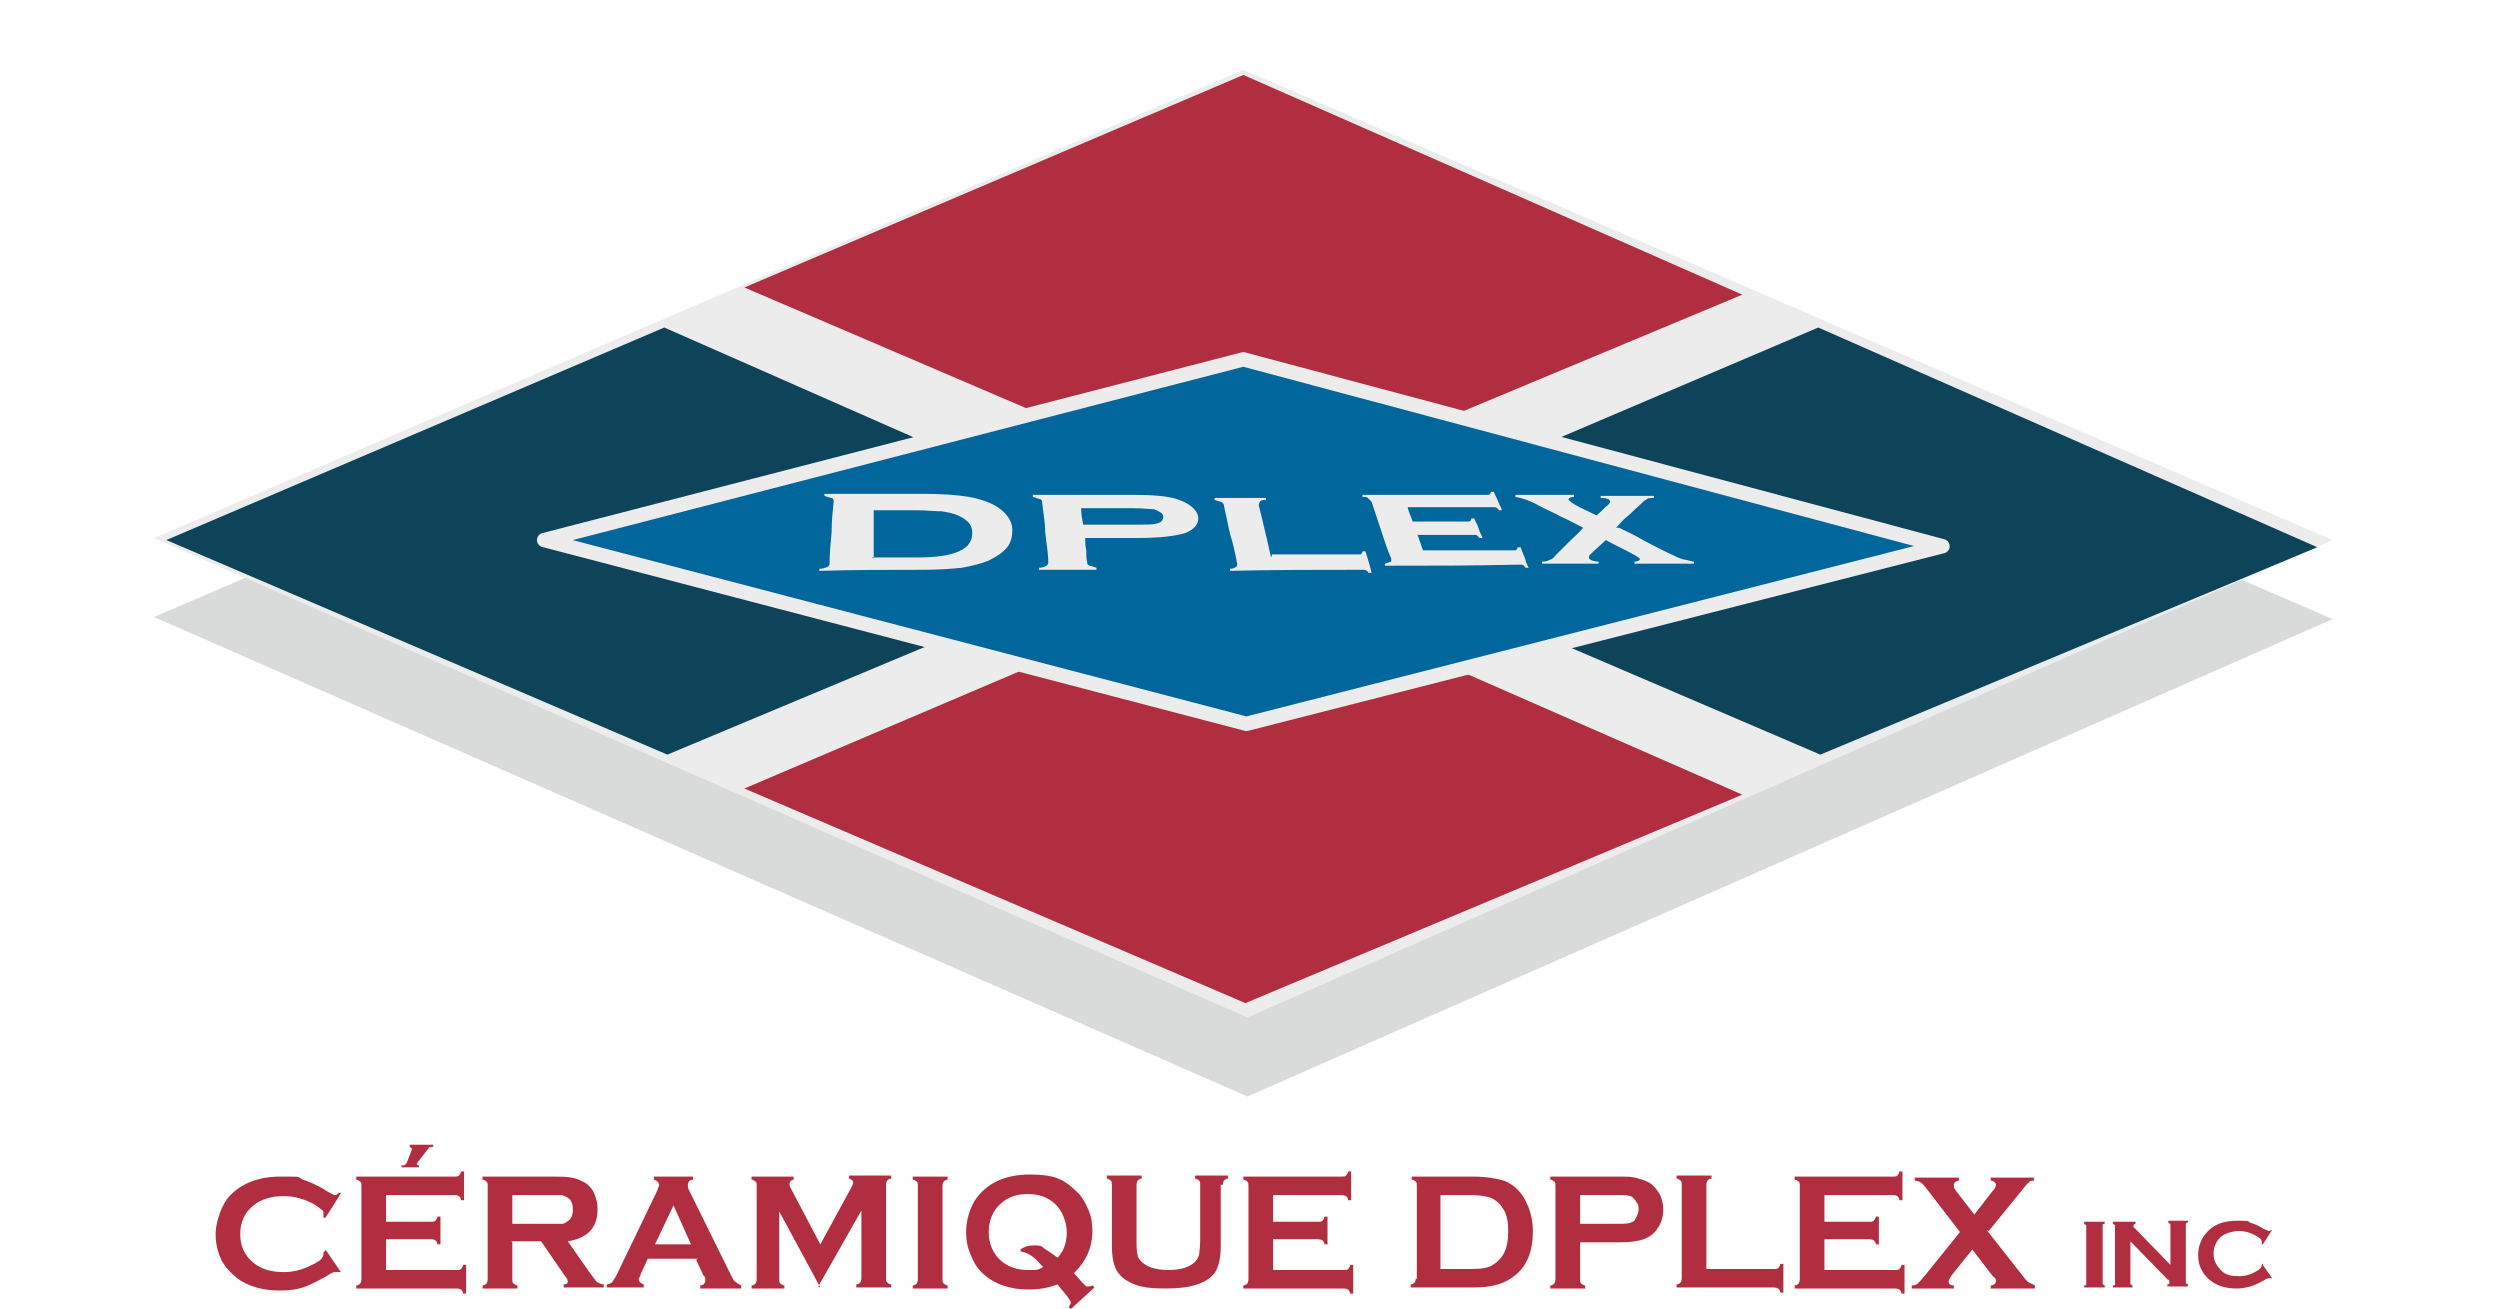 <svg xmlns="http://www.w3.org/2000/svg" xmlns:xlink="http://www.w3.org/1999/xlink" id="Plan_1" data-name="Plan 1" viewBox="0 0 243.5 127.5"><defs><style>      .cls-1 {        fill: #00669b;        stroke: #ececed;        stroke-linecap: round;        stroke-linejoin: round;        stroke-width: 1.4px;      }      .cls-1, .cls-2, .cls-3, .cls-4, .cls-5, .cls-6 {        fill-rule: evenodd;      }      .cls-2 {        fill: #b12e40;      }      .cls-2, .cls-3, .cls-4, .cls-5, .cls-6 {        stroke-width: 0px;      }      .cls-3 {        fill: #ececed;      }      .cls-4 {        fill: #d9dada;        filter: url(#drop-shadow-1);      }      .cls-5 {        fill: none;      }      .cls-6 {        fill: #0e4459;      }    </style><filter id="drop-shadow-1" filterUnits="userSpaceOnUse"><feGaussianBlur stdDeviation="5"></feGaussianBlur></filter></defs><path class="cls-2" d="M31.7,121.7l1.5,2.2h-.2c-.1,0-.3,0-.4,0s-.4.1-.8.4c-.9.5-1.7.9-2.3,1.1-.6.2-1.4.3-2.2.3-1.7,0-3.1-.4-4.2-1.2-.6-.5-1.1-1-1.5-1.7-.4-.8-.6-1.7-.6-2.6s.4-2.4,1.1-3.4c1.1-1.4,2.9-2.2,5.2-2.2s1.6,0,2.2.3c.6.2,1.4.5,2.3,1.1.4.2.7.4.8.4s.2,0,.4-.2h.2c0,.1-1.5,2.4-1.5,2.4h-.2c0-.2,0-.3,0-.4,0-.2,0-.3-.2-.4-.1-.1-.4-.3-.7-.5-.9-.5-1.9-.8-3-.8s-2.2.3-2.9.9c-.9.7-1.3,1.7-1.3,2.8s.4,2.1,1.3,2.8c.7.6,1.7.9,2.9.9s2-.3,3-.8c.3-.2.6-.3.7-.5.1-.1.2-.3.2-.4s0-.1,0-.2l.2-.2h0ZM37.6,120.7v3h6.9c.2,0,.3,0,.4-.1,0,0,.2-.2.2-.4h.3v2.8h-.3c0-.2-.1-.3-.2-.4,0,0-.2-.1-.4-.1h-9.8v-.3c.2,0,.3-.1.4-.2,0,0,.1-.2.1-.4v-9.1c0-.2,0-.3-.1-.4,0,0-.2-.2-.4-.2v-.3h9.6c.2,0,.3,0,.4-.1,0,0,.2-.2.2-.4h.3v2.8h-.3c0-.2-.1-.3-.2-.4,0,0-.2-.1-.4-.1h-6.7v2.6h4.4c.2,0,.3,0,.4-.1,0,0,.2-.2.2-.4h.3v2.7h-.3c0-.2-.1-.3-.2-.4,0,0-.2-.1-.4-.1h-4.4ZM42.2,111.5v.2c-.2,0-.4,0-.5.2l-1.1,1.4s0,0,0,.1c0,0,0,.1.2.1h0v.2h-1.7v-.2c.1,0,.2,0,.3,0,0,0,.1-.1.2-.2l.5-1.3s0,0,0-.1c0,0,0-.1-.2-.2v-.2h2.4ZM49.9,121v3.6c0,.2,0,.3.1.4,0,0,.2.2.4.2v.3h-3.4v-.3c.2,0,.3-.1.4-.2,0,0,.1-.2.1-.4v-9.1c0-.2,0-.3-.1-.4,0,0-.2-.2-.4-.2v-.3h6.7c.8,0,1.5,0,2,.1s.9.3,1.3.5c.4.3.7.6.9,1.1.2.5.3.9.3,1.5,0,1.8-1,2.8-2.9,3.1l2.1,3c.4.5.6.9.8,1,.2.1.4.2.6.2v.3h-3.9v-.3c.3,0,.4-.1.4-.3s-.1-.3-.4-.7l-2.2-3.2h-2.9ZM49.9,119.2h3.6c.5,0,.9,0,1.1,0,.2,0,.4,0,.6-.2.4-.2.6-.6.6-1.2s-.2-1-.6-1.2c-.2-.1-.4-.2-.6-.2-.2,0-.6,0-1.1,0h-3.6v2.8h0ZM68,122.6h-4.9l-.7,1.5c0,.2-.2.4-.2.5,0,.2.2.4.5.5v.3h-3.6v-.3c.2,0,.4-.1.5-.2.1-.1.2-.3.4-.6l4-8.3c.1-.3.2-.5.2-.6,0-.2-.2-.4-.5-.5v-.3h3.8v.3c-.3,0-.5.2-.5.5s0,.3.1.5l4.1,8.3c.2.4.3.6.5.7.1.1.3.2.5.3v.3h-4v-.3c.3,0,.5-.2.5-.5s0-.3-.2-.5l-.7-1.5h0ZM67.3,121.2l-1.7-3.8-1.8,3.8h3.5ZM79.9,125.4l-4-7.4v6.6c0,.2,0,.3.1.4,0,0,.2.2.4.2v.3h-3.2v-.3c.2,0,.3-.1.4-.2,0,0,.1-.2.1-.4v-9.1c0-.2,0-.3-.1-.4,0,0-.2-.2-.4-.2v-.3h4.1v.3c-.2,0-.4.2-.4.4s0,.2.1.4l2.9,5.5,3-5.5c.1-.2.2-.4.2-.5,0-.2-.1-.3-.4-.4v-.3h4.1v.3c-.2,0-.3.1-.4.2,0,0-.1.2-.1.4v9.1c0,.2,0,.3.1.4,0,0,.2.2.4.2v.3h-3.4v-.3c.2,0,.3-.1.4-.2,0,0,.1-.2.1-.4v-6.6l-4.2,7.4h0ZM89.4,124.6v-9.1c0-.2,0-.3-.1-.4,0,0-.2-.2-.4-.2v-.3h3.4v.3c-.2,0-.3.1-.4.2,0,0-.1.2-.1.4v9.1c0,.2,0,.3.1.4,0,0,.2.2.4.2v.3h-3.4v-.3c.2,0,.3-.1.4-.2,0,0,.1-.2.1-.4h0ZM104.6,124l.8.9c.2.2.3.3.4.4,0,0,.1,0,.2,0s.2,0,.4-.1l.2.2-2.3,2.1-.2-.2c.1-.2.2-.3.2-.4s-.1-.3-.4-.7l-.9-1.1c-.8.3-1.7.5-2.8.5-1.8,0-3.3-.5-4.4-1.5-.6-.5-1-1.2-1.3-2-.3-.7-.4-1.4-.4-2.1,0-1.1.3-2.1.8-3,1.1-1.7,2.9-2.6,5.4-2.6s3.3.5,4.4,1.5c.6.5,1,1.2,1.3,1.9.3.7.4,1.4.4,2.1,0,1.6-.6,2.9-1.7,4h0ZM103.1,122.4c.6-.7.8-1.5.8-2.4s-.4-2.1-1.2-2.8c-.7-.6-1.5-.9-2.6-.9s-1.9.3-2.6.9c-.8.7-1.2,1.7-1.2,2.8s.4,2.1,1.2,2.8c.7.6,1.6.9,2.6.9s1,0,1.5-.3c0,0-.1-.1-.2-.2-.6-.7-1.2-1.2-2-1.3v-.2c.4-.3.8-.4,1.3-.4s.7,0,1,.3c.3.2.8.5,1.3.9h0ZM118.9,115.4v6c0,1.1-.2,2-.6,2.6-.8,1-2.3,1.5-4.7,1.5s-3-.3-3.9-.8c-.5-.3-.9-.8-1.1-1.3-.2-.5-.3-1.2-.3-2v-6c0-.2,0-.3-.1-.4,0,0-.2-.2-.4-.2v-.3h3.4v.3c-.2,0-.3.1-.4.2,0,0-.1.2-.1.4v5.4c0,.6,0,1.1.1,1.4,0,.3.2.5.4.7.5.5,1.4.8,2.6.8s2.1-.3,2.6-.8c.2-.2.3-.4.4-.7,0-.3.1-.8.1-1.4v-5.4c0-.2,0-.3-.1-.4,0,0-.2-.2-.4-.2v-.3h3.2v.3c-.2,0-.3.1-.4.2,0,0-.1.2-.1.4h0ZM124,120.7v3h6.9c.2,0,.3,0,.4-.1,0,0,.2-.2.2-.4h.3v2.8h-.3c0-.2-.1-.3-.2-.4,0,0-.2-.1-.4-.1h-9.8v-.3c.2,0,.3-.1.4-.2,0,0,.1-.2.1-.4v-9.1c0-.2,0-.3-.1-.4,0,0-.2-.2-.4-.2v-.3h9.6c.2,0,.3,0,.4-.1,0,0,.2-.2.2-.4h.3v2.8h-.3c0-.2-.1-.3-.2-.4,0,0-.2-.1-.4-.1h-6.7v2.6h4.4c.2,0,.3,0,.4-.1,0,0,.2-.2.2-.4h.3v2.7h-.3c0-.2-.1-.3-.2-.4,0,0-.2-.1-.4-.1h-4.4ZM138,124.6v-9.1c0-.2,0-.3-.1-.4,0,0-.2-.2-.4-.2v-.3h6c1.3,0,2.3.2,3,.4,1,.4,1.8,1.2,2.2,2.2.4.8.6,1.7.6,2.8,0,1.9-.6,3.3-1.7,4.2-.5.4-1,.7-1.7.9-.6.2-1.5.3-2.5.3h-6v-.3c.2,0,.3-.1.4-.2,0,0,.1-.2.1-.4h0ZM140.3,123.6h3c.9,0,1.7-.1,2.1-.4,1-.6,1.5-1.6,1.5-3.2s-.3-2-.8-2.7c-.3-.3-.7-.6-1.1-.7-.4-.1-1-.2-1.7-.2h-3v7.2h0ZM153.9,121v3.6c0,.2,0,.3.1.4,0,0,.2.2.4.2v.3h-3.4v-.3c.2,0,.3-.1.4-.2,0,0,.1-.2.1-.4v-9.1c0-.2,0-.3-.1-.4,0,0-.2-.2-.4-.2v-.3h6.7c.8,0,1.4,0,1.9.2.5.1.9.3,1.2.5.4.3.6.6.9,1.1.2.5.3.9.3,1.4,0,.7-.2,1.4-.6,1.9-.3.5-.8.8-1.3,1-.6.2-1.3.3-2.3.3h-3.9ZM153.9,119.2h3.6c.7,0,1.2,0,1.5-.2.2,0,.3-.3.4-.5.1-.2.2-.5.2-.7s0-.5-.2-.7c-.1-.2-.3-.4-.4-.5-.3-.2-.8-.2-1.5-.2h-3.6v2.8h0ZM166.2,123.6h6.6c.2,0,.3,0,.4-.1,0,0,.2-.2.2-.4h.3v2.8h-.3c0-.2-.1-.3-.2-.4,0,0-.2-.1-.4-.1h-9.5v-.3c.2,0,.3-.1.4-.2,0,0,.1-.2.1-.4v-9.1c0-.2,0-.3-.1-.4,0,0-.2-.2-.4-.2v-.3h3.4v.3c-.2,0-.3.1-.4.2,0,0-.1.2-.1.4v8.2h0ZM177.7,120.7v3h6.9c.2,0,.3,0,.4-.1,0,0,.2-.2.2-.4h.3v2.8h-.3c0-.2-.1-.3-.2-.4,0,0-.2-.1-.4-.1h-9.8v-.3c.2,0,.3-.1.4-.2,0,0,.1-.2.1-.4v-9.1c0-.2,0-.3-.1-.4,0,0-.2-.2-.4-.2v-.3h9.6c.2,0,.3,0,.4-.1,0,0,.2-.2.2-.4h.3v2.8h-.3c0-.2-.1-.3-.2-.4,0,0-.2-.1-.4-.1h-6.7v2.6h4.4c.2,0,.3,0,.4-.1,0,0,.2-.2.2-.4h.3v2.7h-.3c0-.2-.1-.3-.2-.4,0,0-.2-.1-.4-.1h-4.4ZM193.5,119.8l3.3,4.2c.4.5.6.8.8.9.2.1.4.2.6.3v.3h-4.3v-.3c.3,0,.5-.2.5-.4s0-.3-.3-.5l-2-2.6-2,2.5c-.2.3-.3.5-.3.6,0,.3.2.4.5.4v.3h-4.1v-.3c.2,0,.4,0,.6-.2.1-.1.4-.4.8-.9l3.3-4.1-3-3.9c-.4-.5-.6-.8-.8-.9-.1-.1-.3-.2-.6-.2v-.3s4.3,0,4.3,0v.3c-.3,0-.5.2-.5.5s.1.3.3.6l1.7,2.2,1.7-2.2c.3-.3.4-.5.4-.7,0-.2-.2-.4-.5-.4v-.3h4.2v.3c-.3,0-.4,0-.5.2-.1,0-.4.4-.8.9l-3.1,3.8h0ZM203.2,124.9v-5.4c0,0,0-.2,0-.2,0,0-.1,0-.2-.1v-.2h2v.2c-.1,0-.2,0-.2.1,0,0,0,.1,0,.2v5.4c0,0,0,.2,0,.2,0,0,.1,0,.2.1v.2h-2v-.2c.1,0,.2,0,.2-.1,0,0,0-.1,0-.2h0ZM207.5,121v3.9c0,0,0,.2,0,.2,0,0,.1,0,.2.1v.2h-1.9v-.2c.1,0,.2,0,.2-.1,0,0,0-.1,0-.2v-5.4c0,0,0-.2,0-.2,0,0-.1,0-.2-.1v-.2h2.2v.2c-.1,0-.2.1-.2.2s0,.2.1.2l3.5,3.6v-3.8c0,0,0-.2,0-.2,0,0-.1,0-.2-.1v-.2h1.9v.2c-.1,0-.2,0-.2.1,0,0,0,.1,0,.2v5.4c0,0,0,.2,0,.2,0,0,.1,0,.2.1v.2h-2v-.2c.1,0,.2,0,.2-.2s0-.2-.2-.3l-3.6-3.7h0ZM220.4,123.2l.9,1.3h-.1c0,0-.2,0-.2,0s-.2,0-.5.2c-.5.3-1,.5-1.3.6-.4.1-.8.2-1.3.2-1,0-1.8-.2-2.5-.7-.4-.3-.7-.6-.9-1-.3-.5-.4-1-.4-1.6s.2-1.4.7-2c.7-.9,1.7-1.3,3.1-1.3s.9,0,1.3.2c.4.1.8.3,1.3.6.3.1.4.2.5.2s.1,0,.2-.1h.1c0,0-.9,1.4-.9,1.4h-.1c0-.1,0-.2,0-.2,0,0,0-.2-.1-.3,0,0-.2-.2-.4-.3-.5-.3-1.1-.5-1.7-.5s-1.3.2-1.7.5c-.5.4-.8,1-.8,1.7s.3,1.2.8,1.7c.4.4,1,.5,1.7.5s1.2-.2,1.7-.5c.2-.1.3-.2.4-.3,0,0,.1-.2.1-.3s0,0,0-.1h.1Z"></path><polygon class="cls-5" points=".8 0 240.8 0 243.5 125.4 3.6 125.4 .8 0"></polygon><polygon class="cls-4" points="121.1 14.5 15 60.1 121.5 106.8 227.2 60.3 121.1 14.5"></polygon><polygon class="cls-3" points="121.1 6.8 15 52.4 121.5 99.1 227.2 52.6 121.1 6.8"></polygon><polygon class="cls-3" points="120.9 28.7 64.7 52.6 121.2 76.7 177.1 53.4 120.9 28.7"></polygon><polygon class="cls-2" points="121.1 7.3 72.5 28 121.3 48.9 169.7 28.7 121.1 7.3"></polygon><polygon class="cls-6" points="177.1 31.9 128.5 52.6 177.3 73.5 225.7 53.3 177.1 31.9"></polygon><polygon class="cls-2" points="121.1 56.1 72.5 76.8 121.3 97.7 169.7 77.4 121.1 56.1"></polygon><polygon class="cls-6" points="64.7 31.9 16.2 52.6 65 73.5 113.3 53.3 64.7 31.9"></polygon><polygon class="cls-1" points="121.1 35 53 52.6 121.4 70.5 189.2 53.2 121.1 35"></polygon><path class="cls-3" d="M80.8,55c0-1.1.1-2.1.2-3.2,0-1,.1-2,.2-3,0-.1,0-.2-.2-.3-.1,0-.4-.1-.7-.2,0,0,0-.1,0-.2,3.2,0,6.3,0,9.5,0,1.9,0,3.4.1,4.6.3,1.6.3,2.7.8,3.4,1.5.5.5.8,1.1.8,1.7,0,.6-.1,1.2-.5,1.7-.4.5-1,.9-1.8,1.3-.7.3-1.6.5-2.6.7-1,.1-2.3.2-3.9.2-3.3,0-6.7,0-10,.1,0,0,0-.1,0-.2.4,0,.6-.1.8-.2.1,0,.2-.2.2-.3h0ZM84.9,54.3c1.4,0,2.9,0,4.3,0,2,0,3.3-.2,4.2-.6.9-.4,1.3-1,1.3-1.8,0-.8-.5-1.3-1.4-1.7-.4-.2-1-.3-1.6-.4-.7,0-1.5-.1-2.5-.1-1.4,0-2.8,0-4.1,0,0,.8,0,1.6,0,2.3,0,.8,0,1.6,0,2.4h0ZM105.7,52.4c0,.4,0,.8.1,1.2,0,.4,0,.8.1,1.2,0,.1,0,.2.2.3.1,0,.4.1.7.2,0,0,0,.1,0,.2-1.9,0-3.7,0-5.6,0,0,0,0-.1,0-.2.3,0,.6-.1.7-.2.1,0,.2-.2.2-.3,0-1-.2-2-.3-3,0-1-.2-1.9-.3-2.9,0-.1,0-.2-.2-.3-.1,0-.4-.1-.7-.2,0,0,0-.1,0-.2,3.3,0,6.5,0,9.7,0,1.9,0,3.3.1,4.3.4.6.2,1,.4,1.4.7.4.3.6.6.7,1,.1.7-.3,1.2-1.2,1.6-.9.3-2.5.5-4.6.5-1.8,0-3.6,0-5.4,0h0ZM105.5,51.1c1.7,0,3.5,0,5.2,0,.9,0,1.6,0,1.9-.1.5-.1.7-.3.7-.7,0-.3-.4-.5-.9-.7-.4,0-1-.1-2-.1-1.7,0-3.4,0-5.1,0,0,.5.1,1.1.2,1.6h0ZM123.9,54c2.7,0,5.4,0,8,0,.3,0,.5,0,.6,0,.1,0,.2-.2.2-.3.1,0,.2,0,.3,0,.1.3.2.7.3,1,.1.3.2.7.3,1.1-.1,0-.2,0-.3,0-.1-.2-.3-.3-.4-.3-.2,0-.4,0-.6,0-4.1,0-8.3,0-12.5.1,0,0,0-.1,0-.2.3,0,.5-.1.6-.2.1,0,.1-.2.1-.3-.2-1-.4-2-.7-2.9-.2-.9-.4-1.9-.6-2.8,0-.1-.1-.2-.2-.3-.1,0-.4-.1-.7-.2,0,0,0-.1,0-.2,1.7,0,3.3,0,5,0,0,0,0,.1,0,.2-.3,0-.5,0-.6.2,0,0-.1.2-.1.3.2.8.4,1.6.6,2.5.2.8.4,1.7.6,2.6h0ZM138.1,52.1c1.7,0,3.4,0,5,0,.2,0,.4,0,.6,0,.2,0,.3.2.4.3.1,0,.2,0,.3,0-.1-.3-.3-.6-.4-1-.1-.3-.3-.6-.4-.9-.1,0-.2,0-.3,0,0,.1,0,.2-.2.3-.1,0-.3,0-.5,0-1.7,0-3.3,0-5,0-.2-.5-.4-1-.5-1.4,2.7,0,5.3,0,7.9,0s.4,0,.6,0c.1,0,.3.1.4.3,0,0,.2,0,.3,0-.1-.3-.3-.6-.4-.9-.1-.3-.3-.6-.4-.9,0,0-.2,0-.3,0,0,.1,0,.2-.2.3-.1,0-.3,0-.5,0-3.9,0-7.8,0-11.8,0,0,0,0,.1,0,.2.3,0,.5,0,.6.2.1,0,.2.2.3.3.3.9.6,1.8.9,2.7.3.9.6,1.9,1,2.8,0,.1,0,.2,0,.3,0,0-.3.1-.6.2,0,0,0,.1,0,.2,4.3,0,8.6,0,12.7-.1.2,0,.4,0,.6,0,.2,0,.3.2.4.3.1,0,.2,0,.3,0-.2-.3-.3-.7-.4-1-.1-.3-.3-.7-.4-1-.1,0-.2,0-.3,0,0,.1,0,.2-.2.3-.1,0-.3,0-.5,0-2.8,0-5.7,0-8.5,0-.2-.6-.4-1.1-.6-1.7h0ZM157.7,51.4c.8.4,1.7.8,2.5,1.3.8.4,1.7.9,2.6,1.3.4.2.8.4,1.2.5.3,0,.7.2,1,.2,0,0,0,.1,0,.2-1.9,0-3.8,0-5.8,0,0,0,0-.1,0-.2.4,0,.6-.2.5-.3,0,0-.2-.2-.6-.4-.9-.5-1.8-.9-2.7-1.4-.5.5-1,.9-1.5,1.4-.1.1-.2.3-.1.4,0,.1.4.3.9.3,0,0,0,.1,0,.2-1.8,0-3.7,0-5.5,0,0,0,0-.1,0-.2.4,0,.6-.1.8-.2.2,0,.4-.3.6-.5.4-.4.9-.9,1.3-1.3.4-.4.9-.8,1.3-1.3-.8-.4-1.5-.8-2.2-1.1-.7-.4-1.5-.7-2.2-1.1-.9-.5-1.6-.7-2.2-.8,0,0,0-.1,0-.2,1.9,0,3.8,0,5.7,0,0,0,0,.1,0,.2-.4,0-.6.2-.5.3,0,0,.2.2.5.4.7.4,1.4.7,2.2,1.1.4-.3.7-.7,1.1-1,.2-.2.3-.4.2-.4,0-.2-.4-.3-.9-.3,0,0,0-.1,0-.2,1.8,0,3.5,0,5.2,0,0,0,0,.1,0,.2-.4,0-.6,0-.8.2-.1,0-.4.3-.7.6-.4.3-.7.7-1.1,1-.4.3-.7.7-1.1,1.1Z"></path></svg>